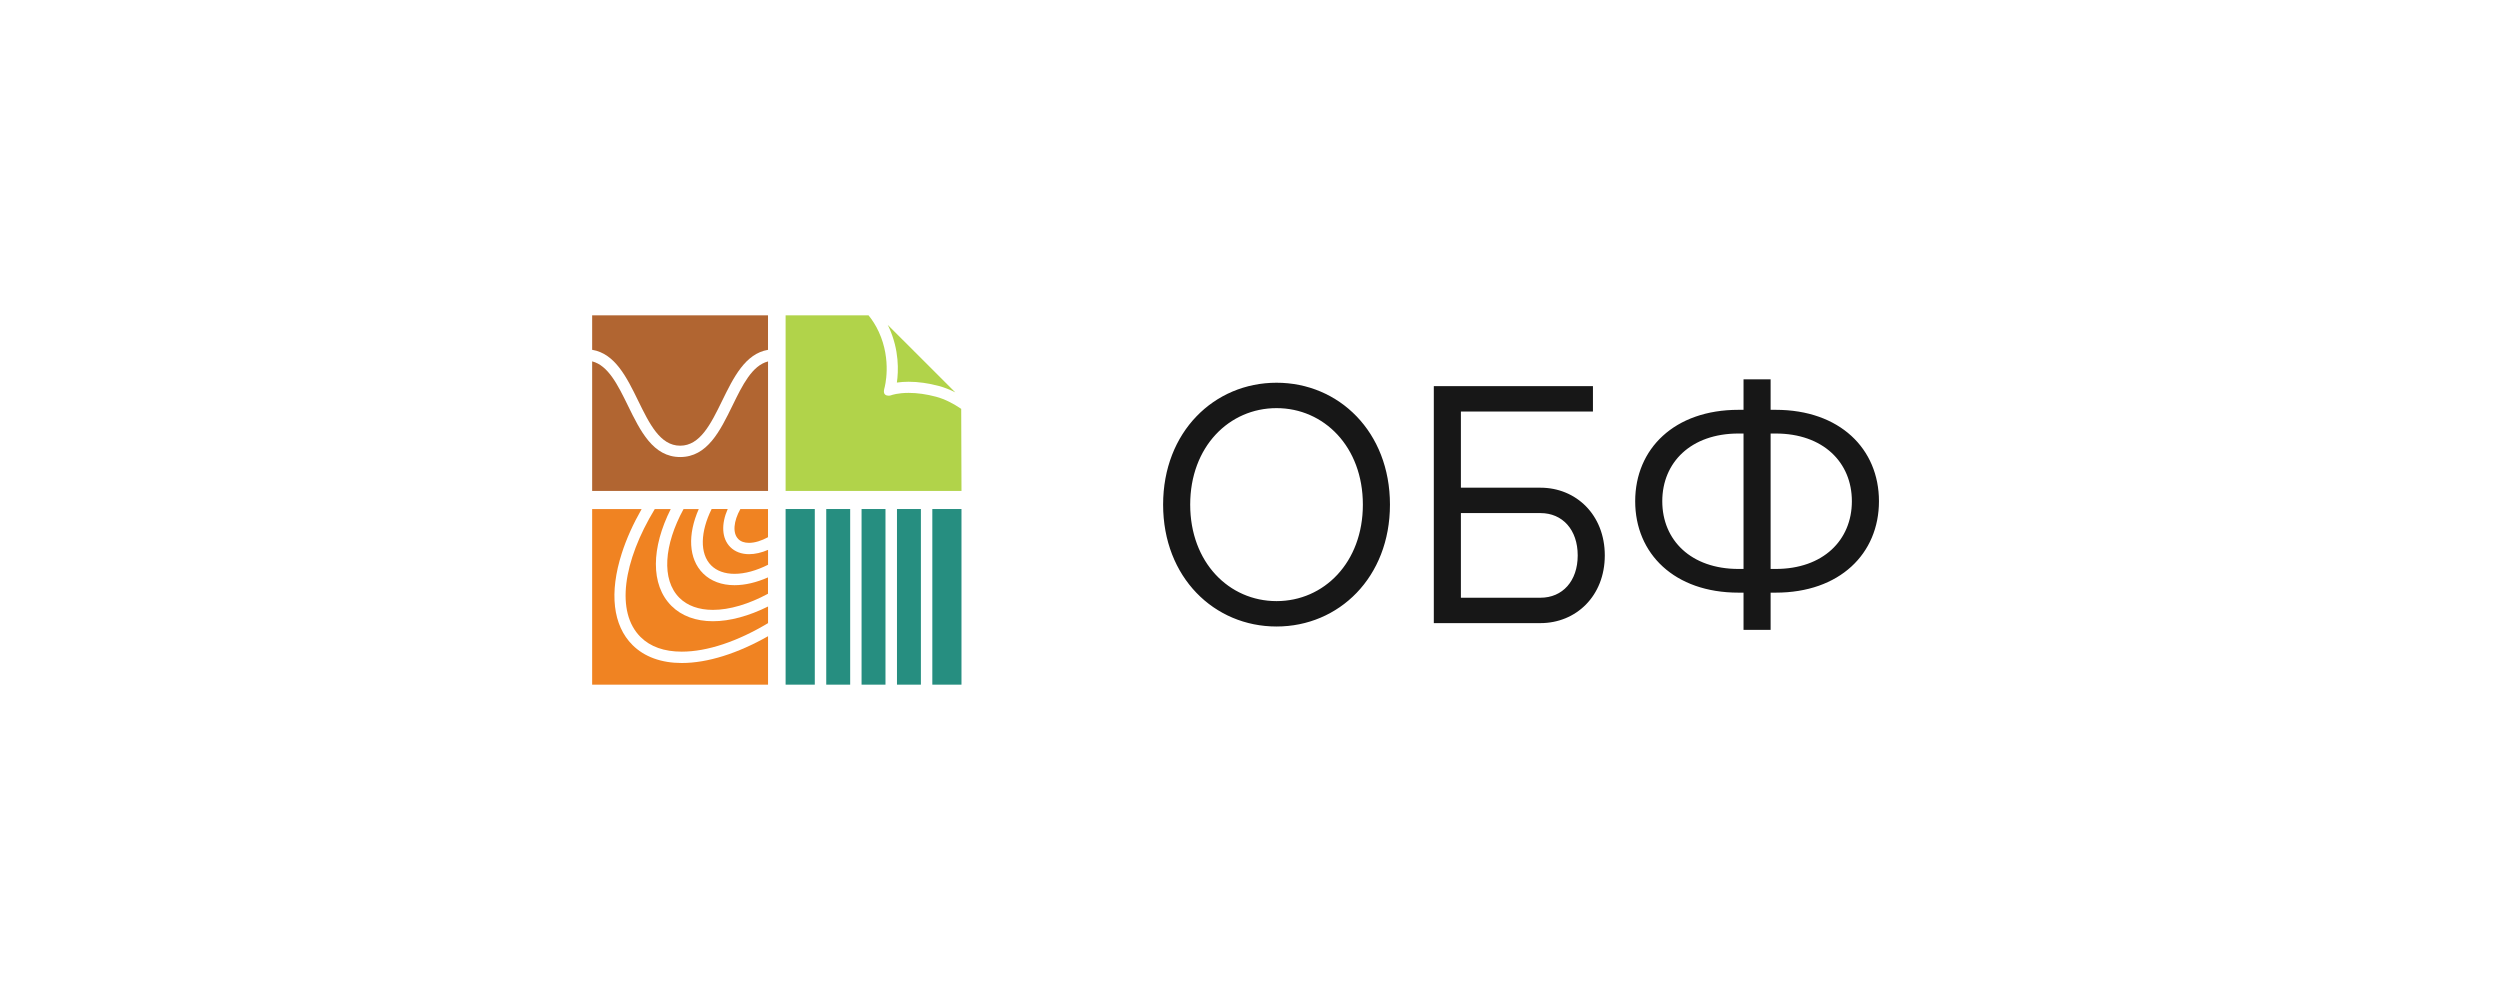 <?xml version="1.0" encoding="UTF-8"?> <svg xmlns="http://www.w3.org/2000/svg" width="400" height="160" viewBox="0 0 400 160" fill="none"><rect width="400" height="160" fill="white"></rect><g clip-path="url(#clip0_164_251)"><path d="M204.245 100.241C214.213 100.241 222.393 92.386 222.393 80.739C222.393 69.092 214.213 61.237 204.245 61.237C194.278 61.237 186.098 69.092 186.098 80.739C186.098 92.386 194.278 100.241 204.245 100.241ZM204.245 96.178C196.661 96.178 190.431 90.003 190.431 80.739C190.431 71.476 196.661 65.3 204.245 65.3C211.83 65.3 218.059 71.476 218.059 80.739C218.059 90.003 211.83 96.178 204.245 96.178ZM229.41 99.699H246.474C252.163 99.699 256.767 95.366 256.767 88.865C256.767 82.364 252.163 78.031 246.474 78.031H233.744V65.842H254.871V61.779H229.41V99.699ZM233.744 95.636V82.093H246.474C249.996 82.093 252.433 84.748 252.433 88.865C252.433 92.982 249.996 95.636 246.474 95.636H233.744ZM278.965 100.783H283.299V94.824H284.111C294.35 94.824 300.634 88.594 300.634 80.197C300.634 71.801 294.35 65.571 284.111 65.571H283.299V60.695H278.965V65.571H278.153C267.914 65.571 261.63 71.801 261.63 80.197C261.63 88.594 267.914 94.824 278.153 94.824H278.965V100.783ZM283.299 91.032V69.363H284.111C291.696 69.363 296.3 73.968 296.3 80.197C296.3 86.427 291.696 91.032 284.111 91.032H283.299ZM278.153 91.032C270.568 91.032 265.964 86.427 265.964 80.197C265.964 73.968 270.568 69.363 278.153 69.363H278.965V91.032H278.153Z" fill="#171717"></path><path d="M119.845 86.856C120.772 86.856 121.832 86.524 122.882 85.952V81.448H118.458C117.376 83.387 117.176 85.294 118.131 86.252C118.526 86.652 119.104 86.856 119.845 86.856Z" fill="#F08322"></path><path d="M117.527 91.814C119.186 91.814 121.042 91.292 122.888 90.361V87.977C121.851 88.427 120.819 88.668 119.85 88.668C118.627 88.668 117.59 88.277 116.849 87.532C115.453 86.138 115.385 83.823 116.435 81.443H113.862C112.075 85.04 111.907 88.577 113.785 90.461C114.671 91.346 115.963 91.814 117.527 91.814Z" fill="#F08322"></path><path d="M108.71 95.656C109.969 96.913 111.82 97.581 114.062 97.581C116.749 97.581 119.814 96.65 122.879 95.002V92.382C121.055 93.19 119.223 93.63 117.518 93.63C115.462 93.63 113.725 92.977 112.488 91.746C110.138 89.399 110.019 85.485 111.802 81.448H109.369C106.25 87.174 105.786 92.731 108.71 95.656Z" fill="#F08322"></path><path d="M102.485 101.917C104.045 103.474 106.264 104.264 109.083 104.264C113.184 104.264 118.022 102.616 122.888 99.701V97.04C119.832 98.557 116.785 99.397 114.071 99.397C111.338 99.397 109.042 98.548 107.432 96.941C104.045 93.558 104.217 87.614 107.319 81.448H104.763C99.68 89.83 98.488 97.93 102.485 101.917Z" fill="#F08322"></path><path d="M109.081 106.081C105.807 106.081 103.083 105.086 101.196 103.202C98.059 100.069 97.454 94.852 99.491 88.513C100.237 86.193 101.31 83.814 102.661 81.448H94.744V109.55H122.886V101.794C118.039 104.541 113.223 106.081 109.081 106.081Z" fill="#F08322"></path><path d="M149.774 63.479C148.242 63.07 146.764 62.861 145.39 62.861C143.644 62.861 142.681 63.206 142.671 63.211C142.667 63.216 142.435 63.311 142.162 63.311C141.953 63.311 141.771 63.252 141.626 63.138C141.266 62.857 141.498 62.149 141.507 62.117C141.557 61.94 142.721 57.681 140.603 53.09C140.125 52.046 139.548 51.174 138.966 50.452H125.697V78.549H153.839L153.794 65.418C152.584 64.596 151.211 63.865 149.774 63.479Z" fill="#B1D34A"></path><path d="M145.386 61.08C146.914 61.08 148.542 61.311 150.234 61.761C151.143 62.006 152.021 62.36 152.848 62.782L147.61 57.547L142.035 51.98C142.094 52.103 142.162 52.221 142.217 52.348C143.909 56.026 143.759 59.445 143.499 61.211C144.091 61.125 144.727 61.08 145.386 61.08Z" fill="#B1D34A"></path><path d="M136.028 81.443H132.199V109.545H136.028V81.443Z" fill="#268E80"></path><path d="M141.678 81.443H137.85V109.545H141.678V81.443Z" fill="#268E80"></path><path d="M147.344 81.443H143.516V109.545H147.344V81.443Z" fill="#268E80"></path><path d="M153.837 81.443H149.172V109.545H153.837V81.443Z" fill="#268E80"></path><path d="M130.367 81.443H125.697V109.545H130.367V81.443Z" fill="#268E80"></path><path d="M117.193 64.898C115.215 68.944 113.173 73.126 108.831 73.126C104.488 73.126 102.447 68.944 100.469 64.898C98.855 61.602 97.318 58.473 94.744 57.819V78.547H122.886V57.828C120.326 58.491 118.798 61.611 117.193 64.898Z" fill="#B16531"></path><path d="M102.101 64.106C103.911 67.811 105.625 71.311 108.826 71.311C112.027 71.311 113.742 67.811 115.551 64.106C117.366 60.396 119.239 56.586 122.881 55.973V50.452H94.744V55.969C98.404 56.564 100.287 60.387 102.101 64.106Z" fill="#B16531"></path></g><defs><clipPath id="clip0_164_251"><rect width="206.512" height="60" fill="white" transform="translate(94.744 50)"></rect></clipPath></defs></svg> 